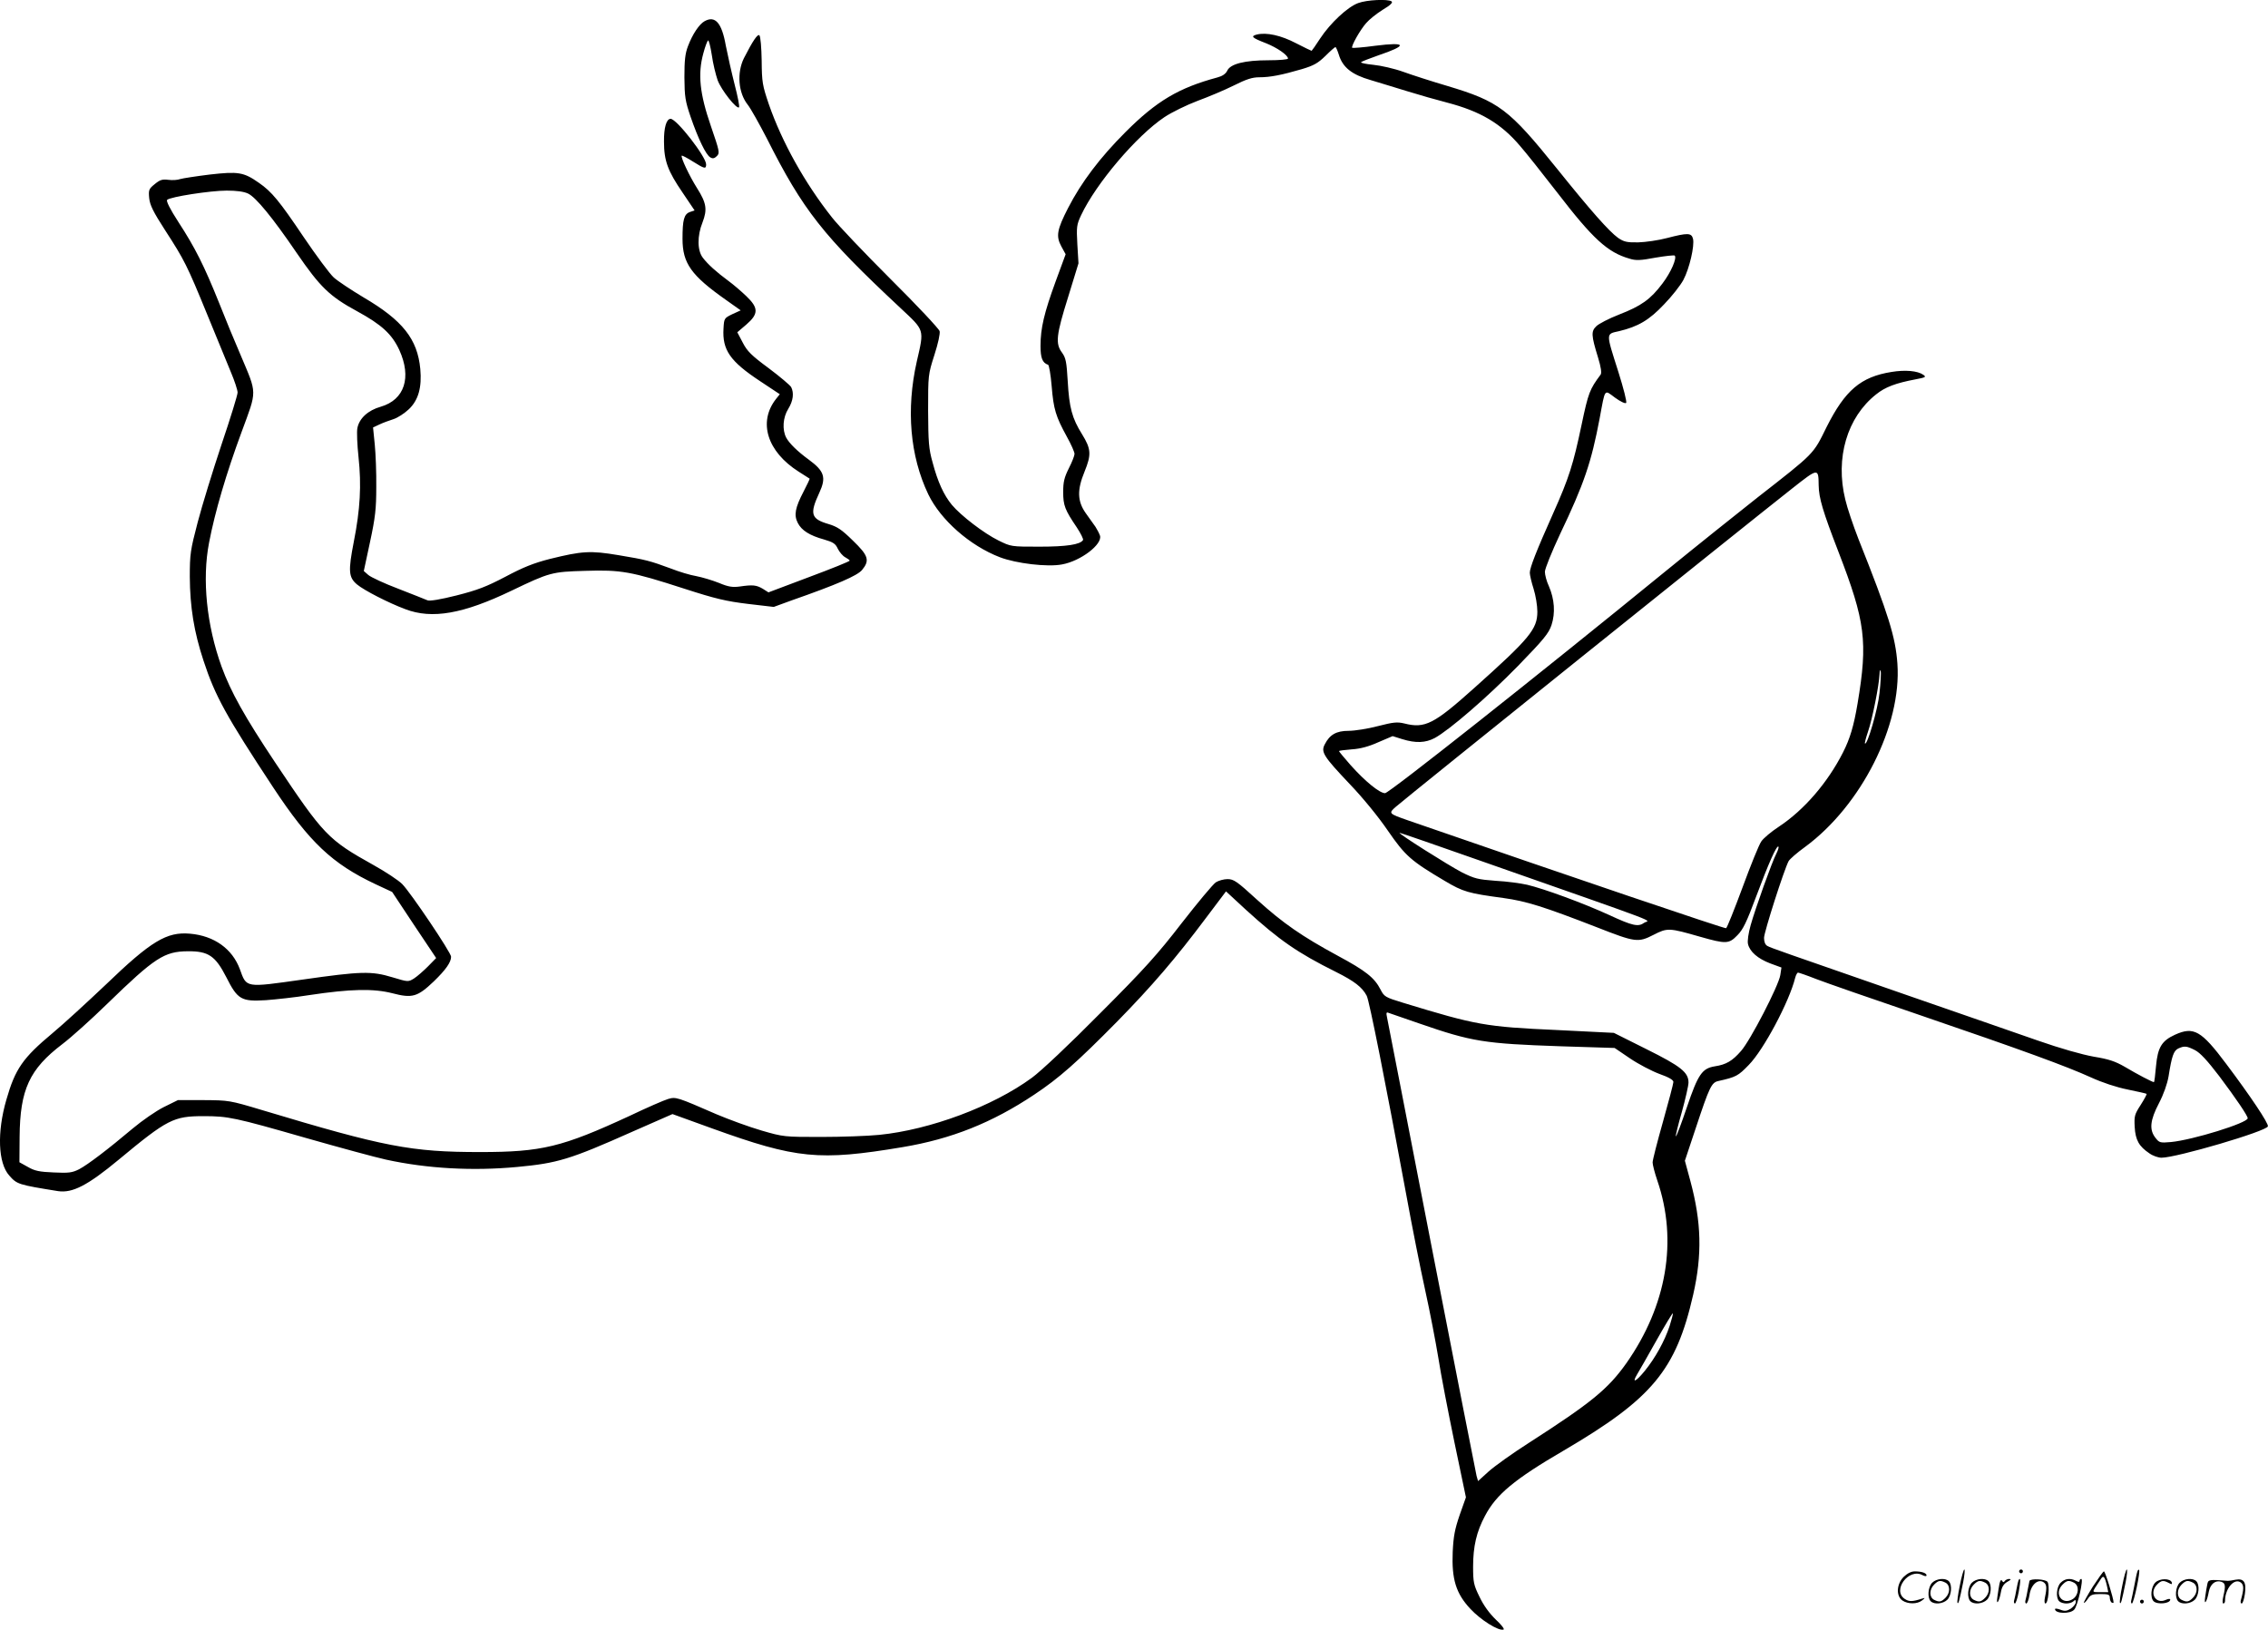 <svg version="1.0" xmlns="http://www.w3.org/2000/svg"
  viewBox="0 0 1200.526 862.79"
 preserveAspectRatio="xMidYMid meet">
<g transform="translate(-0.22,862.906) scale(0.1,-0.1)"
fill="#000000" stroke="none">
<path d="M7192 8613 c-56 -20 -148 -106 -202 -188 -23 -36 -44 -65 -45 -65 -2
0 -39 18 -82 40 -80 42 -157 59 -209 46 -33 -9 -25 -17 50 -46 58 -23 116 -63
116 -81 0 -5 -46 -9 -103 -9 -126 0 -203 -19 -219 -56 -8 -16 -25 -28 -52 -35
-204 -55 -321 -124 -486 -289 -136 -136 -234 -266 -304 -402 -59 -115 -65
-149 -36 -203 l23 -42 -53 -144 c-61 -167 -80 -248 -80 -341 0 -64 10 -90 40
-100 5 -1 14 -52 19 -113 10 -123 22 -161 80 -267 23 -41 41 -82 41 -92 0 -9
-13 -43 -30 -76 -24 -48 -30 -72 -30 -125 0 -72 9 -95 72 -188 21 -32 36 -62
33 -67 -15 -24 -87 -35 -231 -35 -150 0 -150 0 -217 33 -77 38 -198 131 -246
188 -43 52 -75 122 -102 224 -21 74 -23 109 -24 275 0 188 0 191 33 294 20 62
31 113 28 127 -4 13 -120 137 -260 276 -139 139 -278 285 -309 325 -145 183
-266 401 -335 600 -34 100 -37 117 -38 231 -1 68 -6 128 -12 134 -9 9 -34 -27
-82 -121 -38 -77 -30 -183 20 -246 16 -20 61 -101 101 -178 192 -381 297 -515
707 -898 130 -122 127 -110 87 -284 -57 -253 -36 -500 61 -703 65 -135 220
-272 379 -333 86 -33 252 -53 329 -38 99 18 214 106 201 152 -4 12 -15 33 -24
47 -10 14 -33 47 -52 73 -44 63 -46 122 -6 219 37 91 35 120 -13 198 -53 85
-68 140 -76 282 -6 102 -10 122 -30 150 -36 48 -31 93 32 294 l55 179 -6 100
c-5 93 -4 104 20 155 79 168 294 421 441 519 39 26 117 64 175 86 57 21 143
57 191 81 68 34 99 44 136 44 58 0 119 12 225 43 64 19 86 32 125 70 26 26 50
47 53 47 3 0 11 -18 18 -40 20 -67 68 -106 169 -135 48 -15 137 -41 197 -60
61 -19 153 -45 207 -59 176 -46 285 -110 386 -229 30 -34 118 -145 197 -247
189 -246 267 -317 382 -350 34 -11 58 -10 138 5 53 9 99 14 102 11 13 -13 -20
-89 -65 -148 -63 -84 -113 -119 -229 -164 -54 -21 -108 -49 -121 -62 -28 -27
-27 -48 9 -165 16 -52 20 -82 14 -91 -58 -78 -65 -95 -101 -266 -44 -209 -66
-280 -151 -470 -89 -199 -123 -287 -123 -313 0 -12 9 -51 20 -85 11 -35 20
-89 20 -121 0 -93 -41 -142 -335 -405 -212 -190 -260 -215 -369 -187 -38 9
-58 7 -140 -14 -53 -14 -123 -25 -155 -25 -65 0 -100 -20 -126 -71 -22 -41 -8
-63 132 -211 70 -73 153 -175 202 -247 92 -133 121 -159 300 -265 99 -59 126
-66 311 -91 123 -17 214 -46 495 -155 204 -80 218 -82 300 -40 74 38 82 37
246 -10 137 -39 153 -39 198 8 30 30 49 70 100 207 65 174 108 271 117 262 3
-3 -2 -19 -11 -37 -23 -44 -111 -290 -136 -379 -12 -43 -18 -84 -14 -100 10
-41 52 -77 117 -102 l60 -22 -6 -40 c-9 -57 -159 -347 -208 -402 -46 -53 -79
-72 -138 -81 -68 -11 -89 -41 -149 -218 -29 -86 -55 -155 -58 -153 -2 3 12 61
32 130 19 69 35 139 35 155 0 54 -40 86 -223 177 l-172 86 -301 15 c-380 17
-427 26 -817 145 -92 28 -98 32 -117 69 -32 63 -79 100 -226 179 -190 103
-290 172 -428 297 -106 97 -123 109 -156 109 -20 0 -48 -8 -62 -17 -15 -10
-95 -106 -180 -215 -128 -166 -198 -244 -433 -479 -162 -164 -314 -307 -361
-341 -206 -151 -538 -275 -808 -302 -60 -6 -198 -11 -307 -11 -195 0 -199 0
-316 34 -65 19 -172 58 -238 86 -209 91 -215 93 -256 81 -21 -6 -113 -46 -205
-90 -357 -165 -464 -191 -790 -191 -365 0 -506 27 -1154 222 -173 52 -176 52
-311 53 l-135 0 -75 -37 c-40 -20 -114 -71 -164 -113 -133 -112 -237 -191
-284 -216 -36 -18 -54 -21 -134 -17 -75 3 -101 8 -137 29 l-45 25 1 134 c2
251 52 359 227 492 45 34 152 130 237 213 252 245 302 277 426 278 109 1 146
-24 204 -137 60 -119 79 -130 210 -122 52 4 156 15 230 27 219 33 339 35 438
10 107 -28 134 -20 221 63 63 61 91 101 91 130 0 22 -215 341 -259 385 -20 20
-88 65 -151 100 -242 135 -264 158 -521 543 -162 243 -235 374 -284 508 -79
219 -104 462 -66 657 31 162 91 366 172 585 83 225 83 198 -5 407 -30 69 -82
195 -115 279 -78 194 -126 290 -214 425 -46 71 -66 112 -60 118 16 16 229 49
315 49 53 0 91 -5 114 -16 41 -20 128 -125 256 -313 124 -181 175 -231 321
-310 130 -71 184 -121 223 -205 66 -145 28 -263 -98 -300 -68 -19 -114 -62
-124 -113 -4 -19 -1 -89 6 -154 16 -149 9 -276 -25 -448 -30 -155 -28 -188 17
-226 37 -31 167 -98 256 -131 141 -54 306 -25 562 98 202 97 214 100 390 105
190 6 242 -3 523 -94 170 -55 224 -67 338 -81 l137 -16 93 34 c243 85 348 131
374 161 42 51 35 76 -48 156 -60 59 -83 74 -130 88 -92 27 -100 53 -48 165 38
82 27 115 -56 176 -59 43 -103 86 -119 116 -22 42 -18 107 11 153 26 42 31 84
15 115 -6 10 -59 55 -119 100 -91 67 -114 90 -137 135 l-29 55 48 41 c65 56
65 88 0 150 -27 26 -69 62 -95 81 -65 48 -109 88 -135 122 -30 38 -31 116 -2
188 26 68 21 102 -29 181 -41 65 -88 165 -81 172 2 2 29 -12 59 -31 62 -39 70
-41 70 -15 0 40 -156 241 -188 241 -22 0 -36 -46 -35 -121 0 -101 20 -155 98
-269 l64 -95 -24 -8 c-32 -11 -40 -41 -40 -142 0 -130 46 -194 229 -323 l79
-56 -44 -20 c-43 -21 -44 -22 -47 -76 -7 -114 35 -174 194 -279 l104 -69 -20
-25 c-96 -122 -47 -279 120 -385 30 -19 56 -36 58 -37 1 -1 -13 -32 -32 -68
-45 -86 -52 -125 -31 -166 20 -40 63 -67 139 -88 48 -14 61 -22 73 -49 9 -18
26 -38 39 -45 13 -7 24 -15 24 -18 0 -4 -97 -43 -215 -87 l-215 -81 -30 19
c-34 20 -53 22 -122 12 -38 -5 -60 -2 -110 19 -35 14 -89 30 -120 36 -31 5
-91 23 -134 40 -111 41 -133 47 -278 71 -149 25 -193 22 -363 -20 -86 -22
-141 -44 -235 -94 -101 -53 -148 -71 -258 -99 -87 -22 -143 -31 -155 -26 -11
5 -80 32 -154 61 -74 28 -145 61 -159 73 l-24 21 33 154 c28 130 33 177 33
290 1 74 -3 176 -8 226 l-9 90 34 16 c19 9 52 21 74 28 22 7 59 31 82 53 50
48 69 115 60 213 -15 158 -93 257 -301 379 -65 39 -136 86 -157 105 -21 19
-93 116 -160 215 -128 190 -168 239 -236 286 -81 57 -110 61 -260 44 -73 -9
-144 -20 -157 -24 -13 -5 -41 -7 -63 -4 -32 4 -44 0 -72 -23 -31 -25 -33 -31
-29 -74 4 -37 21 -72 85 -171 101 -156 115 -183 223 -447 49 -119 105 -255
124 -302 20 -47 36 -96 36 -109 0 -13 -38 -136 -85 -275 -46 -138 -103 -323
-126 -411 -39 -149 -42 -169 -42 -290 1 -159 22 -291 73 -445 61 -186 119
-291 368 -669 192 -291 313 -405 542 -513 l88 -41 116 -175 117 -175 -43 -44
c-24 -24 -57 -53 -74 -64 -31 -19 -31 -19 -114 6 -112 34 -167 32 -476 -12
-305 -43 -296 -45 -332 55 -40 108 -136 177 -264 188 -123 11 -206 -39 -446
-270 -96 -91 -222 -207 -281 -256 -158 -132 -198 -189 -245 -353 -50 -172 -44
-335 15 -401 41 -47 48 -49 259 -83 76 -11 156 30 320 166 259 215 291 231
450 231 130 0 164 -7 540 -115 179 -51 370 -103 425 -115 219 -48 460 -61 695
-39 213 20 278 39 608 186 l214 94 210 -76 c446 -161 566 -173 1008 -99 258
43 474 129 697 278 131 87 226 171 439 387 183 187 309 333 472 551 l104 138
106 -98 c176 -160 272 -227 475 -328 98 -49 140 -81 164 -127 14 -28 100 -461
209 -1052 30 -165 75 -392 100 -505 25 -113 56 -275 70 -360 13 -85 52 -286
85 -446 l61 -292 -33 -93 c-26 -76 -33 -113 -37 -196 -6 -144 17 -220 94 -302
54 -58 149 -118 175 -109 7 2 -12 26 -41 53 -34 33 -64 74 -86 120 -31 63 -34
78 -34 160 0 107 18 185 63 269 60 114 155 193 417 346 469 275 594 426 685
825 48 211 44 383 -15 602 l-29 107 59 177 c71 214 82 237 118 245 94 21 105
27 161 85 79 80 215 336 246 462 4 15 11 27 15 27 4 0 48 -15 96 -34 49 -19
296 -105 549 -191 547 -187 776 -271 906 -330 59 -27 134 -52 194 -64 53 -11
99 -21 100 -23 2 -2 -12 -28 -31 -58 -33 -51 -35 -60 -32 -117 4 -70 23 -103
78 -140 18 -13 47 -23 64 -23 79 0 556 140 563 166 5 15 -93 161 -220 330
-133 178 -173 200 -272 155 -70 -32 -91 -67 -100 -165 -4 -47 -9 -86 -11 -86
-8 0 -87 41 -154 81 -52 30 -86 41 -165 54 -61 11 -175 43 -295 85 -107 37
-422 147 -700 243 -659 229 -712 247 -732 258 -12 6 -18 22 -18 43 0 30 106
361 130 406 6 11 45 45 88 76 297 219 511 643 488 969 -10 141 -46 258 -206
660 -28 72 -60 166 -70 210 -54 220 10 435 163 556 48 39 104 60 210 80 52 10
57 12 40 24 -30 21 -95 27 -168 15 -163 -26 -246 -97 -344 -292 -72 -146 -60
-134 -366 -373 -104 -82 -323 -257 -485 -389 -680 -555 -1465 -1176 -1486
-1176 -29 0 -105 62 -182 148 -34 39 -62 72 -62 75 0 2 30 6 68 9 46 3 90 15
141 38 l75 32 51 -16 c71 -22 123 -20 172 6 77 42 279 216 441 382 137 141
162 172 177 216 21 64 16 137 -14 206 -12 25 -21 60 -21 76 0 16 36 105 80
199 128 268 166 381 210 614 30 161 23 152 81 109 29 -21 54 -33 59 -28 5 5
-14 78 -41 164 -67 211 -67 200 4 216 100 24 159 58 238 142 41 42 87 101 102
129 32 60 60 181 51 218 -8 32 -29 32 -137 4 -45 -12 -114 -22 -153 -23 -61
-1 -76 3 -107 24 -48 35 -143 142 -322 365 -256 318 -308 357 -581 439 -82 24
-187 58 -234 75 -47 17 -118 33 -158 37 -40 4 -69 10 -65 14 4 4 46 20 91 36
157 53 152 72 -15 51 -65 -9 -120 -13 -123 -11 -7 8 42 95 74 131 15 18 55 50
87 70 42 25 56 39 47 45 -21 13 -130 8 -176 -9z m2437 -2553 c1 -68 22 -138
105 -353 142 -368 156 -474 101 -802 -20 -119 -40 -186 -77 -259 -81 -160
-206 -305 -339 -393 -40 -26 -83 -62 -94 -79 -12 -17 -56 -126 -99 -243 -43
-116 -82 -214 -87 -216 -6 -4 -797 264 -1684 571 -103 36 -104 37 -64 72 68
59 1826 1471 2099 1686 137 108 138 108 139 16z m322 -1100 c-9 -87 -65 -279
-77 -267 -2 2 5 30 16 62 23 66 59 248 61 303 1 20 3 29 6 19 3 -10 0 -63 -6
-117z m-2095 -894 c989 -347 874 -304 850 -322 -32 -23 -61 -17 -186 41 -140
64 -345 139 -434 160 -35 8 -109 18 -167 21 -93 7 -111 11 -179 45 -71 37
-342 208 -329 209 4 0 204 -69 445 -154z m-342 -855 c280 -97 344 -107 748
-121 l287 -9 81 -55 c44 -30 115 -67 155 -82 51 -18 75 -32 75 -43 0 -9 -25
-103 -55 -210 -30 -106 -55 -203 -55 -216 0 -12 11 -55 25 -96 109 -318 50
-662 -164 -967 -98 -138 -187 -210 -515 -421 -88 -56 -184 -125 -215 -153
l-55 -50 -8 28 c-4 16 -111 562 -238 1214 -126 652 -233 1198 -236 1214 -5 23
-3 28 8 23 8 -3 81 -28 162 -56z m4106 -141 c28 -14 65 -54 130 -139 90 -120
150 -209 150 -222 0 -25 -291 -115 -406 -126 -57 -5 -62 -4 -82 22 -34 43 -29
93 18 183 25 48 44 102 51 142 17 108 27 136 51 148 33 15 44 14 88 -8z
m-2780 -1461 c-27 -81 -76 -169 -131 -237 -47 -58 -71 -69 -41 -19 10 17 57
98 102 179 46 82 85 146 87 144 2 -2 -6 -32 -17 -67z M3732 8517 c-29 -16 -64
-69 -88 -132 -15 -39 -19 -75 -19 -165 1 -103 4 -125 33 -210 40 -116 81 -201
104 -214 13 -8 22 -6 35 7 16 16 14 25 -32 159 -59 171 -70 275 -40 384 9 35
21 66 25 69 4 3 13 -32 20 -77 6 -45 21 -105 31 -134 20 -53 101 -155 113
-143 4 4 -7 58 -23 120 -16 63 -37 156 -47 207 -21 120 -56 160 -112 129z
M10376 234 c-10 -47 -15 -88 -12 -91 5 -6 9 7 30 110 7 37 10 67 6 67 -4 0
-15 -39 -24 -86z M10690 310 c0 -5 5 -10 10 -10 6 0 10 5 10 10 0 6 -4 10 -10
10 -5 0 -10 -4 -10 -10z M11236 234 c-10 -47 -15 -88 -12 -91 5 -6 9 7 30 110
7 37 10 67 6 67 -4 0 -15 -39 -24 -86z M11316 309 c-3 -8 -10 -41 -16 -74 -6
-33 -14 -68 -16 -77 -3 -10 -1 -18 3 -18 10 0 46 171 38 178 -2 3 -7 -1 -9 -9z
M10079 281 c-38 -38 -41 -101 -7 -125 29 -20 79 -20 104 0 18 14 18 15 1 10
-53 -17 -69 -17 -92 -2 -69 45 21 166 94 126 12 -6 21 -7 21 -1 0 12 -25 21
-62 21 -19 0 -39 -10 -59 -29z M11080 229 c-28 -45 -49 -83 -47 -85 2 -3 12 7
21 21 14 21 24 25 66 25 43 0 50 -3 50 -19 0 -11 5 -23 10 -26 6 -3 10 -3 10
1 0 20 -44 164 -51 164 -4 0 -30 -37 -59 -81z m75 4 l7 -33 -42 0 c-42 0 -42
0 -28 23 8 12 21 32 29 44 15 25 22 18 34 -34z M10230 250 c-22 -22 -27 -79
-8 -98 19 -19 66 -14 88 8 22 22 27 79 8 98 -19 19 -66 14 -88 -8z m71 0 c25
-14 25 -54 -1 -80 -23 -23 -33 -24 -61 -10 -25 14 -25 54 1 80 23 23 33 24 61
10z M10440 250 c-22 -22 -27 -79 -8 -98 19 -19 66 -14 88 8 22 22 27 79 8 98
-19 19 -66 14 -88 -8z m71 0 c25 -14 25 -54 -1 -80 -23 -23 -33 -24 -61 -10
-25 14 -25 54 1 80 23 23 33 24 61 10z M10586 244 c-3 -16 -8 -47 -11 -69 -8
-51 10 -26 19 27 5 27 15 42 34 53 18 10 22 14 10 15 -9 0 -20 -5 -24 -11 -5
-8 -9 -8 -14 1 -5 8 -10 3 -14 -16z M10687 263 c-2 -4 -7 -26 -11 -48 -4 -22
-9 -48 -12 -57 -3 -10 -1 -18 4 -18 4 0 14 28 20 62 11 58 10 81 -1 61z
M10745 260 c-1 -3 -5 -23 -9 -45 -4 -22 -9 -48 -12 -57 -3 -10 -1 -18 4 -18 5
0 13 20 17 45 7 53 44 87 74 68 17 -11 19 -28 8 -80 -4 -18 -3 -33 2 -33 16 0
24 99 11 115 -12 14 -87 18 -95 5z M10910 250 c-22 -22 -27 -79 -8 -98 7 -7
24 -12 38 -12 14 0 31 5 38 12 9 9 12 8 12 -5 0 -9 -12 -24 -26 -34 -21 -13
-32 -15 -55 -6 -16 6 -29 8 -29 3 0 -24 81 -27 102 -2 18 19 50 162 37 162 -5
0 -9 -5 -9 -10 0 -7 -6 -7 -19 0 -30 16 -59 12 -81 -10z m71 0 c29 -16 25 -65
-6 -86 -56 -37 -103 28 -55 76 23 23 33 24 61 10z M11411 251 c-23 -23 -28
-80 -9 -99 19 -19 88 -13 88 9 0 5 -11 4 -24 -2 -54 -25 -89 38 -46 81 23 23
33 24 62 9 16 -9 19 -8 16 3 -8 22 -64 22 -87 -1z M11540 250 c-22 -22 -27
-79 -8 -98 19 -19 66 -14 88 8 22 22 27 79 8 98 -19 19 -66 14 -88 -8z m71 0
c25 -14 25 -54 -1 -80 -23 -23 -33 -24 -61 -10 -25 14 -25 54 1 80 23 23 33
24 61 10z M11686 241 c-3 -14 -8 -44 -11 -66 -8 -51 10 -26 19 27 8 41 35 63
66 53 22 -7 24 -21 11 -77 -5 -22 -5 -38 0 -38 5 0 9 6 9 13 0 68 51 125 85
97 15 -13 15 -35 -1 -92 -3 -10 -1 -18 4 -18 6 0 13 23 17 50 9 63 -5 84 -49
76 -17 -4 -35 -6 -41 -6 -101 8 -104 7 -109 -19z M11330 150 c0 -5 5 -10 10
-10 6 0 10 5 10 10 0 6 -4 10 -10 10 -5 0 -10 -4 -10 -10z"/>
</g>
</svg>
